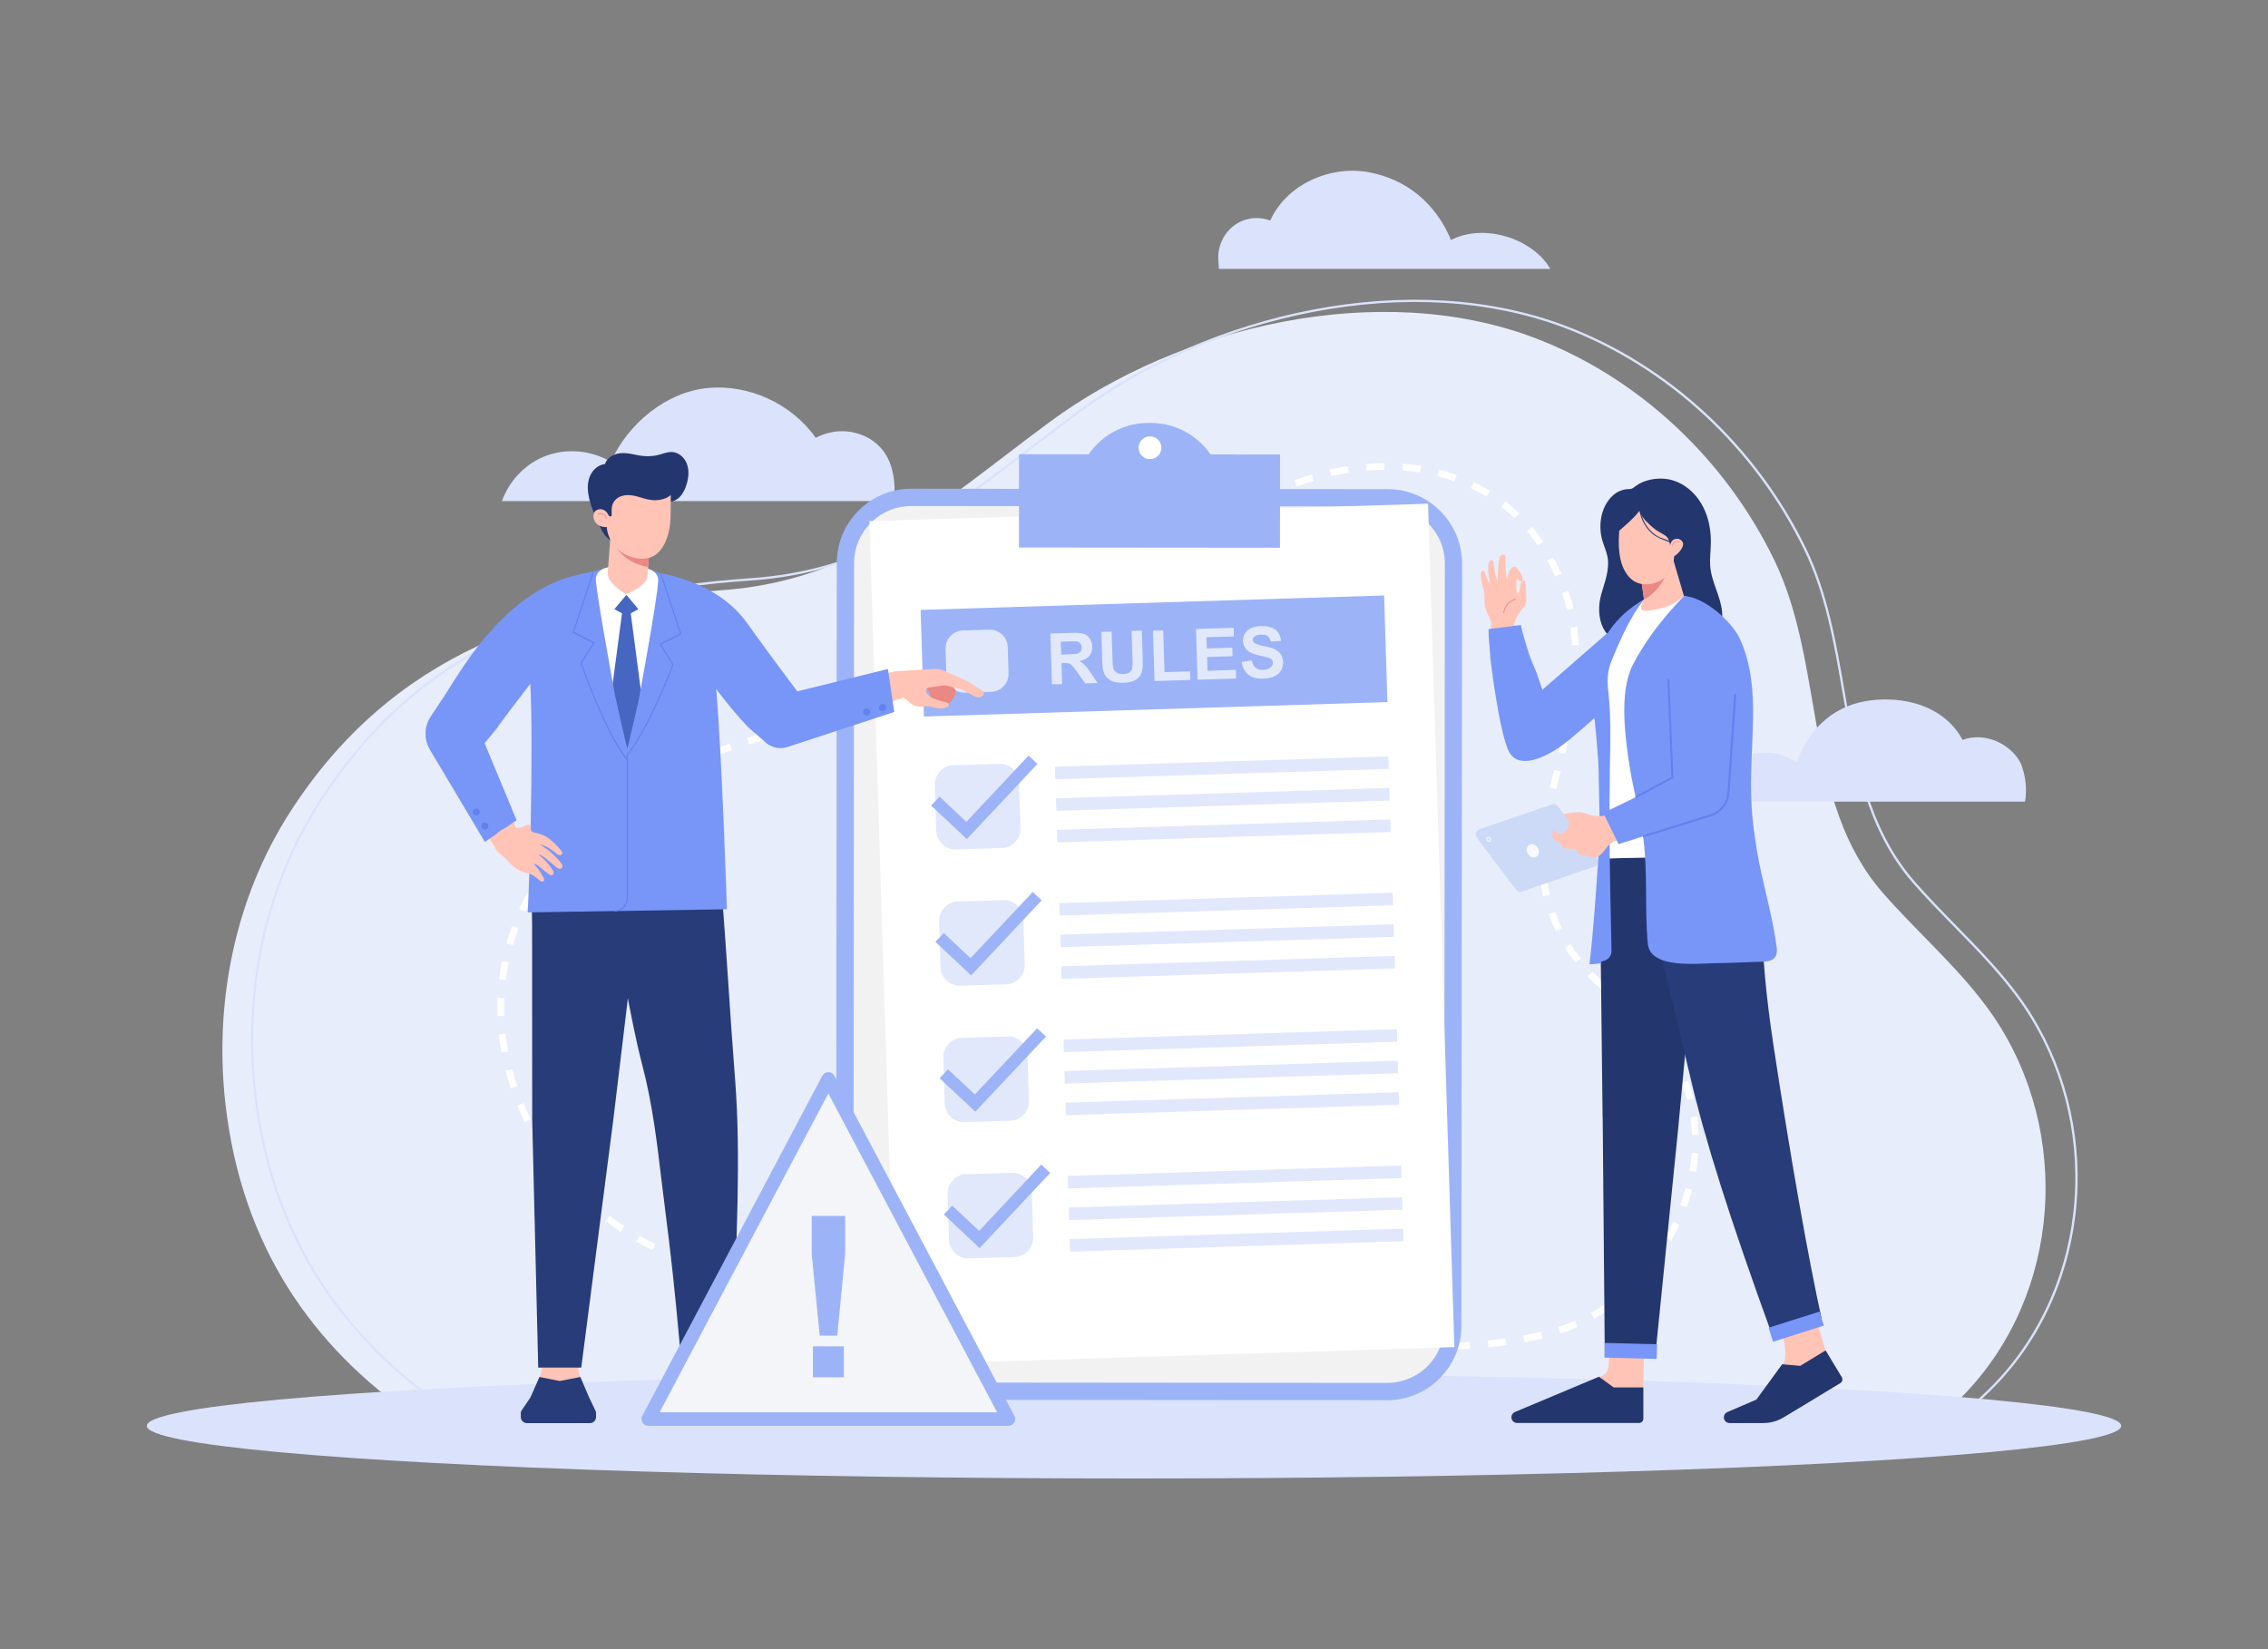 <?xml version="1.0" encoding="utf-8"?>
<!-- Generator: Adobe Illustrator 28.0.0, SVG Export Plug-In . SVG Version: 6.00 Build 0)  -->
<svg version="1.1" xmlns="http://www.w3.org/2000/svg" xmlns:xlink="http://www.w3.org/1999/xlink" x="0px" y="0px" width="2750px"
	 height="2000px" viewBox="0 0 2750 2000" style="enable-background:new 0 0 2750 2000;" xml:space="preserve">
<rect x="0" y="0" width="2750" height="2000" fill="#808080" stroke="none"/>
<style type="text/css">
	.st0{fill:#E8EDFC;}
	.st1{fill:#DAE3FB;}
	.st2{fill:#FFFFFF;}
	.st3{fill:#F2F2F2;}
	.st4{fill:#9CB4F7;}
	.st5{fill:#E1E8FC;}
	.st6{fill:#FFC4B6;}
	.st7{fill:#EA8883;}
	.st8{fill:#273C78;}
	.st9{fill:#7896F8;}
	.st10{fill:#6381EF;}
	.st11{fill:#4666C1;}
	.st12{fill:#23366E;}
	.st13{fill:#CCDAF7;}
	.st14{fill:#F9F9F9;}
	.st15{fill:#F4F5F9;}
</style>
<g id="BG">
</g>
<g id="Vector">
	<g>
		<path class="st0" d="M501.1,1717.6h1852.3c14.1-11.9,27.3-24.7,39.3-38.5c111.5-127.5,116.3-323.1,15.9-458.5
			c-36.7-49.5-83.3-89.6-125.2-137.3c-97.6-111.4-69.9-275.8-132.1-404.2c-58.9-121.7-164.3-221.7-291.3-269.6
			c-188.1-71-429.5-14.2-587.3,102.3c-130.6,96.4-230.4,192.6-399.2,204.1C660.8,730.2,475.9,792,352,984.4
			c-67.4,104.6-92.6,231.9-78.6,354.7C293.2,1512.8,380.6,1634.1,501.1,1717.6z"/>
		<g>
			<path class="st1" d="M2390.5,1707.2H537.2l-0.3-0.2c-133.6-92.5-210.5-220.3-228.7-380c-14.6-128,13.4-254.5,78.9-356.1
				C446,879.4,520.7,813.4,615.4,769c80.3-37.6,176.7-59.7,294.8-67.8c143.8-9.8,236.1-80.3,342.9-162
				c16.9-12.9,36.1-27.6,55.3-41.8c79.6-58.8,180.1-102.1,283.1-121.8c110.6-21.2,216.5-14.5,306.2,19.3
				c125.5,47.3,232,146,292.4,270.6c26,53.8,36.5,114.6,46.6,173.4c14.1,81.6,28.6,165.8,85.1,230.3c15.9,18.1,32.2,34.9,50.3,53.4
				c27,27.6,52.4,53.7,75,84.1c49.1,66.2,74.6,149.2,71.9,233.6c-2.7,85-33.9,165.9-87.9,227.6c-11.9,13.6-25.2,26.6-39.6,38.7
				l-0.4,0.4L2390.5,1707.2z M538,1704.4h1851.9c14.2-12,27.4-24.9,39.1-38.3c53.6-61.3,84.5-141.5,87.2-225.9l0,0
				c2.7-83.8-22.6-166.1-71.3-231.8c-22.5-30.3-47.9-56.3-74.8-83.8c-18.1-18.5-34.5-35.3-50.4-53.5c-57-65.1-71.6-149.8-85.7-231.6
				c-10.1-58.7-20.5-119.3-46.4-172.7c-60.1-124-166.1-222.2-290.9-269.3c-89.2-33.7-194.5-40.3-304.7-19.2
				c-102.6,19.7-202.7,62.8-282,121.4c-19.2,14.1-38.3,28.8-55.3,41.7C1147.6,623.4,1055,694.1,910.4,704
				c-117.7,8-213.8,30.1-293.8,67.5C522.3,815.6,448,881.3,389.3,972.3c-65.2,101.1-93,226.9-78.5,354.3
				C329,1485.4,405.4,1612.5,538,1704.4z"/>
		</g>
		<ellipse class="st1" cx="1375" cy="1729.2" rx="1197" ry="63.8"/>
		<g>
			<path class="st1" d="M1477.3,315.9c-1.4-15.9,5.9-32.4,18.6-42.1c12.7-9.7,29.3-11.9,44.3-6.3c19.4-43.4,71.7-67,118.5-58.8
				s82.6,38.5,100.7,82.4c39.9-20.9,99.1-1.9,120.4,35h-401.8L1477.3,315.9z"/>
			<path class="st1" d="M1083.8,607.7H608.6c9.1-25.3,29.3-46.3,54.5-55.3c25.3-9,54.5-6.1,77.6,7.7c20.5-46.1,66.9-84.6,117.1-89.5
				c50.2-4.9,102.2,19,131.2,60.3c11.7-5.9,24.7-8.9,37.8-7.7c25.1,2.5,45.6,17.3,53.5,41.7C1084.4,577.8,1085.8,592.3,1083.8,607.7
				z"/>
			<path class="st1" d="M2455.4,972.2l-383.9,0c3.1-24.2,22.9-47.1,44.1-54.9c20.9-7.7,44.1-6.1,62.7,7.6
				c16.6-45.8,49.9-70.8,90.5-75.6c39.5-4.7,83.1,6,106.4,40.6c1.6,2.4,3.1,4.9,4.5,7.4c13.8-5.2,29.7-3.9,43,2.5
				c11.3,5.4,22.7,14.9,27.8,26.7C2456.2,940.7,2458,957.2,2455.4,972.2z"/>
		</g>
		<g>
			<path class="st2" d="M1760.3,1636.5l-0.2-8.2c7.3-0.1,14.6-0.4,21.8-0.8l0.5,8.2C1775.2,1636.1,1767.7,1636.4,1760.3,1636.5z
				 M1738.2,1636.5c-7.3-0.1-14.8-0.4-22.2-0.9l0.5-8.2c7.3,0.4,14.6,0.7,21.8,0.9L1738.2,1636.5z M1804.7,1633.9l-0.8-8.2
				c7.3-0.7,14.6-1.6,21.7-2.6l1.2,8.2C1819.5,1632.3,1812.1,1633.2,1804.7,1633.9z M1693.9,1633.9c-7.4-0.7-14.8-1.6-22-2.6
				l1.1-8.2c7.1,1,14.4,1.9,21.7,2.6L1693.9,1633.9z M1649.9,1627.7c-5.4-1-10.7-2.1-16-3.2l-5.7-1.3l1.8-8l5.7,1.3
				c5.2,1.1,10.4,2.2,15.7,3.1L1649.9,1627.7z M1848.6,1627.7l-1.5-8.1c7.2-1.4,14.4-2.9,21.4-4.5l1.9,8
				C1863.3,1624.8,1856,1626.3,1848.6,1627.7z M1606.7,1618c-7.1-1.9-14.2-3.9-21.3-6l2.3-7.9c7,2.1,14,4,21.1,5.9L1606.7,1618z
				 M1891.9,1617.2l-2.5-7.9c6.8-2.2,13.6-4.7,20.2-7.6l3.3,7.6C1906.1,1612.3,1899,1615,1891.9,1617.2z M1564.2,1605.5
				c-7-2.3-14-4.6-21-7l2.7-7.8c6.9,2.4,13.9,4.7,20.8,6.9L1564.2,1605.5z M1933,1599.3l-4.1-7.2c6.2-3.5,12.3-7.4,18.3-11.6
				l4.7,6.8C1945.8,1591.6,1939.4,1595.6,1933,1599.3z M1522.4,1591.2c-6.9-2.5-13.8-5-20.7-7.5l2.8-7.7c6.9,2.5,13.8,5,20.7,7.5
				L1522.4,1591.2z M1481,1576l-20.6-7.7l2.9-7.7l20.7,7.7L1481,1576z M1969.6,1573.6l-5.3-6.3c5.4-4.6,10.8-9.6,15.8-14.8l5.9,5.8
				C1980.8,1563.6,1975.3,1568.8,1969.6,1573.6z M1439.7,1560.8c-6.9-2.5-13.8-5-20.7-7.4l2.7-7.8c6.9,2.4,13.9,4.9,20.8,7.4
				L1439.7,1560.8z M942.4,1548.2l-0.1-8.2c7.1,0,14.4-0.3,21.8-0.7l0.4,8.2C957,1548,949.6,1548.2,942.4,1548.2z M920.1,1547.8
				c-7.5-0.3-15-0.9-22.2-1.7l0.9-8.2c7.1,0.7,14.4,1.3,21.7,1.6L920.1,1547.8z M1398.2,1546.4c-5.8-1.9-11.6-3.8-17.4-5.6l-3.5-1.1
				l2.4-7.9l3.6,1.1c5.9,1.8,11.7,3.7,17.5,5.6L1398.2,1546.4z M986.7,1546l-0.7-8.2c7.3-0.7,14.5-1.4,21.8-2.3l1,8.2
				C1001.4,1544.5,994,1545.3,986.7,1546z M875.8,1543.1c-7.3-1.3-14.7-2.8-21.8-4.5l1.9-8c7,1.7,14.2,3.2,21.3,4.4L875.8,1543.1z
				 M2001,1541.7l-6.4-5.2c4.6-5.6,9-11.4,13-17.3l6.8,4.7C2010.2,1529.9,2005.7,1535.9,2001,1541.7z M1030.6,1540.7l-1.2-8.2
				c7.2-1,14.5-2.2,21.7-3.3l1.3,8.1C1045.2,1538.5,1037.9,1539.6,1030.6,1540.7z M1074.2,1533.8l-1.4-8.1l21.7-3.7l1.4,8.1
				L1074.2,1533.8z M1356.3,1533.8c-7-1.8-14.2-3.6-21.3-5.1l1.8-8.1c7.2,1.6,14.4,3.3,21.6,5.2L1356.3,1533.8z M832.5,1532.6
				c-3.3-1.1-6.7-2.2-10-3.4c-3.7-1.3-7.4-2.7-11-4.1l3-7.7c3.5,1.4,7.1,2.8,10.7,4c3.3,1.1,6.5,2.2,9.8,3.3L832.5,1532.6z
				 M1117.7,1526.5l-1.3-8.1c7.4-1.2,14.7-2.3,21.9-3.2l1.1,8.2C1132.2,1524.3,1125,1525.4,1117.7,1526.5z M1313.6,1524.5
				c-7.1-1.2-14.4-2.3-21.6-3.2l1-8.2c7.3,0.9,14.7,2,22,3.3L1313.6,1524.5z M1161.1,1520.7l-0.9-8.2c7.4-0.8,14.8-1.4,22.1-2
				l0.6,8.2C1175.7,1519.3,1168.4,1520,1161.1,1520.7z M1270.3,1519c-7.2-0.6-14.5-1.1-21.8-1.4l0.3-8.2c7.4,0.3,14.9,0.8,22.2,1.4
				L1270.3,1519z M1204.8,1517.6l-0.3-8.2c7.3-0.3,14.7-0.4,21.9-0.4l0.3,8.2C1219.2,1517.1,1212,1517.3,1204.8,1517.6z
				 M791.1,1516.1c-6.6-3.2-13.3-6.7-19.7-10.4l4.1-7.2c6.3,3.6,12.7,7,19.2,10.2L791.1,1516.1z M2026.3,1504.9l-7.2-4.1
				c3.6-6.3,6.9-12.7,9.9-19.3l7.5,3.5C2033.5,1491.7,2030,1498.4,2026.3,1504.9z M752.4,1493.9c-6.1-4.1-12.2-8.5-18.1-13l5-6.5
				c5.7,4.4,11.7,8.7,17.6,12.7L752.4,1493.9z M717.1,1466.7c-5.5-4.9-11-10-16.2-15.3l5.9-5.8c5.1,5.1,10.4,10.2,15.8,14.9
				L717.1,1466.7z M2045.1,1464.3l-7.8-2.8c2.5-6.8,4.6-13.8,6.5-20.7l8,2.1C2049.9,1450.1,2047.7,1457.3,2045.1,1464.3z
				 M685.7,1435c-4.9-5.6-9.6-11.4-14.1-17.3l6.6-5c4.4,5.7,9,11.4,13.8,16.9L685.7,1435z M2056.6,1421l-8.1-1.4
				c1.2-7.1,2.1-14.4,2.6-21.5l8.2,0.6C2058.7,1406.1,2057.8,1413.6,2056.6,1421z M658.7,1399.7c-4.1-6.2-8.1-12.5-11.8-18.9
				l7.1-4.1c3.6,6.3,7.5,12.5,11.5,18.5L658.7,1399.7z M2051.5,1376.6c-0.2-7.2-0.8-14.5-1.8-21.5l8.2-1.1c1,7.3,1.6,14.9,1.9,22.4
				L2051.5,1376.6z M636.4,1361.1c-3.3-6.7-6.4-13.5-9.2-20.3l7.6-3.1c2.7,6.6,5.8,13.3,9,19.8L636.4,1361.1z M2045.6,1333.9
				c-1.8-7-3.9-13.9-6.5-20.5l7.7-2.9c2.6,6.9,4.9,14.2,6.8,21.4L2045.6,1333.9z M619.4,1319.9c-2.4-7.1-4.5-14.2-6.4-21.4l8-2.1
				c1.8,7,3.9,14,6.2,20.8L619.4,1319.9z M2030.3,1293.8c-3.3-6.3-7-12.6-11-18.5l6.8-4.6c4.2,6.2,8.1,12.7,11.5,19.3L2030.3,1293.8
				z M608.2,1276.7c-1.4-7.3-2.5-14.7-3.3-22.1l8.2-0.9c0.8,7.2,1.9,14.4,3.2,21.5L608.2,1276.7z M2006.2,1258.1
				c-1.6-1.9-3.3-3.8-5.1-5.7c-3-3.3-6.2-6.5-9.8-9.9l5.7-6c3.7,3.5,7,6.9,10.1,10.3c1.8,2,3.6,4,5.3,6L2006.2,1258.1z
				 M603.3,1232.3c-0.1-3.5-0.2-6.9-0.2-10.4c0-4,0.1-8,0.2-11.9l8.2,0.3c-0.2,3.9-0.2,7.7-0.2,11.6c0,3.4,0.1,6.7,0.2,10.1
				L603.3,1232.3z M1975.1,1227.9c-4.6-3.9-9.3-7.8-14-11.7l-2.9-2.4l5.3-6.4l2.9,2.4c4.7,3.9,9.5,7.8,14.1,11.8L1975.1,1227.9z
				 M1941.3,1199.6c-6.2-5.4-11.5-10.4-16.3-15.3l5.9-5.8c4.6,4.7,9.8,9.5,15.8,14.8L1941.3,1199.6z M613.4,1188.7l-8.2-1
				c0.9-7.4,2.1-14.8,3.5-22l8.1,1.6C615.4,1174.4,614.2,1181.6,613.4,1188.7z M1910.2,1167.5c-4.6-5.8-8.9-12-12.9-18.4l7-4.4
				c3.8,6.1,8,12.1,12.4,17.7L1910.2,1167.5z M621.9,1146.3l-7.9-2.3c2-7.1,4.4-14.2,7-21.2l7.7,2.9
				C626.2,1132.4,623.9,1139.4,621.9,1146.3z M1886.5,1129.4c-3.2-6.7-6.1-13.7-8.7-20.7l7.8-2.8c2.4,6.8,5.2,13.5,8.3,19.9
				L1886.5,1129.4z M637,1105.6l-7.5-3.5c3.1-6.7,6.5-13.4,10.1-19.9l7.2,4C643.4,1092.6,640.1,1099.1,637,1105.6z M1871.3,1087.2
				c-1.8-7.3-3.2-14.7-4.2-22l8.2-1.1c1,7.1,2.3,14.2,4,21.2L1871.3,1087.2z M658.2,1067.7l-6.9-4.5c4.1-6.2,8.4-12.3,12.9-18.2
				l6.5,5C666.4,1055.8,662.1,1061.7,658.2,1067.7z M1865.3,1042.8c-0.1-2.1-0.1-4.3-0.1-6.4c0-5.4,0.2-10.8,0.6-16.1l8.2,0.6
				c-0.4,5.1-0.6,10.3-0.6,15.4c0,2,0,4.1,0.1,6.1L1865.3,1042.8z M684.6,1033.2l-6.2-5.5c4.9-5.5,10-11,15.3-16.2l5.8,5.9
				C694.4,1022.5,689.4,1027.8,684.6,1033.2z M715.5,1002.6l-5.4-6.2c4.1-3.5,8.3-7,12.5-10.4c1.6-1.2,3.1-2.5,4.7-3.7l5,6.5
				c-1.6,1.2-3.1,2.4-4.6,3.6C723.6,995.7,719.4,999.1,715.5,1002.6z M1876.9,999.6l-8.1-1.6c0.5-2.4,1-4.8,1.5-7.3
				c1.1-4.8,2.3-9.6,3.4-14.4l8,1.9c-1.2,4.8-2.3,9.5-3.4,14.3C1877.8,994.9,1877.3,997.3,1876.9,999.6z M750,976l-4.7-6.8
				c6-4.1,12.3-8.2,18.6-12.1l4.3,7C762,967.9,755.9,971.9,750,976z M1887.1,957l-8-2l5.4-21.4l8,2L1887.1,957z M787.1,953.1l-4-7.2
				c6.4-3.5,13-7,19.7-10.3l3.7,7.4C799.9,946.2,793.4,949.6,787.1,953.1z M826.2,933.5l-3.4-7.5c6.6-3,13.5-5.9,20.4-8.8l3.1,7.6
				C839.5,927.7,832.7,930.6,826.2,933.5z M866.7,916.9l-2.9-7.7c6.9-2.6,13.9-5,20.9-7.4l2.7,7.8
				C880.4,912,873.5,914.4,866.7,916.9z M1897.7,914.2l-8-1.9c1.7-7.2,3.4-14.3,4.9-21.4l8.1,1.8
				C1901.1,899.8,1899.5,907,1897.7,914.2z M908.2,902.8l-2.5-7.9c7-2.2,14.1-4.3,21.2-6.4l2.3,7.9
				C922.2,898.5,915.2,900.6,908.2,902.8z M950.3,890.6l-2.1-8c5.3-1.4,10.5-2.8,15.8-4.1l5.6-1.4l2,8l-5.6,1.4
				C960.8,887.9,955.6,889.2,950.3,890.6z M992.9,880.1l-1.8-8.1c7.2-1.6,14.4-3.1,21.6-4.6l1.6,8.1
				C1007.2,877.1,1000.1,878.6,992.9,880.1z M1036,871.3l-1.6-8.1c7.2-1.4,14.4-2.8,21.7-4.1l1.5,8.1
				C1050.4,868.6,1043.2,869.9,1036,871.3z M1907.2,870.9l-8.1-1.5c1.4-7.4,2.6-14.7,3.6-21.6l8.2,1.2
				C1909.8,856,1908.6,863.3,1907.2,870.9z M1079.3,863.1l-1.5-8.1c7.2-1.4,14.4-2.8,21.6-4.2l1.6,8.1
				C1093.7,860.3,1086.5,861.7,1079.3,863.1z M1122.6,854.5l-1.7-8.1c7.2-1.5,14.3-3.1,21.4-4.7l1.9,8
				C1137,851.4,1129.8,853,1122.6,854.5z M1165.7,844.5l-2.1-8c7.1-1.8,14.1-3.7,21.1-5.8l2.3,7.9
				C1180,840.7,1172.8,842.7,1165.7,844.5z M1208.2,832l-2.6-7.8c7.1-2.4,14-4.8,20.5-7.4l3,7.7
				C1222.4,827.1,1215.4,829.6,1208.2,832z M1913.4,826.9l-8.2-0.7c0.7-7.4,1.1-14.7,1.2-21.7l8.2,0.2
				C1914.6,811.8,1914.1,819.3,1913.4,826.9z M1249.6,816l-3.4-7.5c5.9-2.6,11.7-5.4,17.3-8.3l2.3-1.2l3.8,7.3l-2.3,1.2
				C1261.7,810.5,1255.7,813.3,1249.6,816z M1289.3,796.1l-3.9-7.3c6.5-3.5,12.9-7,19.2-10.5l4,7.2
				C1302.2,789.1,1295.8,792.7,1289.3,796.1z M1906.2,782.8c-0.4-7.3-1.1-14.5-2.1-21.5l8.2-1.2c1,7.2,1.8,14.7,2.2,22.3
				L1906.2,782.8z M1327.8,774.4l-4.3-7.1c6.4-3.9,12.6-7.8,18.5-11.6l4.5,6.9C1340.6,766.5,1334.3,770.4,1327.8,774.4z
				 M1364.9,750.1l-4.8-6.7c6-4.3,11.9-8.7,17.5-13.1l5.1,6.5C1377,741.2,1371,745.7,1364.9,750.1z M1900,740
				c-1.7-7-3.7-14-6.1-20.7l7.8-2.7c2.4,7,4.6,14.3,6.3,21.5L1900,740z M1399.8,722.5l-5.4-6.2c5.5-4.8,10.9-9.8,16-14.8l0.5-0.5
				l5.8,5.9l-0.5,0.5C1410.9,712.5,1405.4,717.6,1399.8,722.5z M1885.8,699.2c-2.9-6.5-6.3-12.9-9.8-19.3l7.2-4.1
				c3.7,6.5,7.1,13.2,10.2,19.9L1885.8,699.2z M1432.3,691.3l-5.8-5.8l1-1c4.9-4.9,9.7-9.8,14.6-14.6l5.8,5.9
				c-4.8,4.8-9.7,9.6-14.5,14.5L1432.3,691.3z M1864.5,661.5c-4.1-6-8.5-11.7-13.1-17.2l6.3-5.3c4.8,5.6,9.3,11.6,13.6,17.8
				L1864.5,661.5z M1463.5,660.5l-5.7-6c5.8-5.5,11.2-10.3,16.5-14.9l5.4,6.3C1474.6,650.3,1469.3,655.1,1463.5,660.5z
				 M1496.7,632.2l-5-6.6c6-4.5,12.1-8.9,18.2-12.9l4.5,6.9C1508.5,623.5,1502.5,627.7,1496.7,632.2z M1836.7,628.6
				c-5.2-5-10.7-9.7-16.4-14.1l5-6.5c5.9,4.5,11.6,9.5,17,14.6L1836.7,628.6z M1533.1,608.5l-4-7.2c6.5-3.6,13.2-7,19.9-10.1
				l3.5,7.5C1545.9,601.7,1539.4,605,1533.1,608.5z M1802.6,602.3c-6.1-3.7-12.5-7.2-19-10.3l3.6-7.4c6.8,3.2,13.4,6.8,19.7,10.7
				L1802.6,602.3z M1572.5,590.2l-2.9-7.7c6.9-2.7,14-5.1,21.1-7.3l2.4,7.9C1586.1,585.2,1579.2,587.6,1572.5,590.2z M1763.6,583.7
				c-6.7-2.4-13.6-4.5-20.7-6.3l2-8c7.3,1.9,14.5,4.1,21.4,6.5L1763.6,583.7z M1614,577.5l-1.9-8c7.2-1.7,14.6-3.1,21.9-4.3l1.3,8.1
				C1628.2,574.5,1621.1,575.9,1614,577.5z M1721.8,573c-7-1.1-14.3-2-21.5-2.5l0.6-8.2c7.5,0.6,15,1.4,22.2,2.6L1721.8,573z
				 M1656.9,570.8l-0.7-8.2c7.4-0.6,14.9-1,22.3-1l0.1,8.2C1671.4,569.8,1664.1,570.2,1656.9,570.8z"/>
		</g>
		<g>
			<g>
				<path class="st3" d="M1681.8,1687.6l-577.7-0.5c-44,0-79.7-35.8-79.7-79.8l0.8-924.4c0-44,35.8-79.7,79.8-79.7l577.7,0.5
					c44,0,79.7,35.8,79.7,79.8l-0.8,924.4C1761.5,1651.9,1725.8,1687.6,1681.8,1687.6z"/>
				<path class="st4" d="M1681.8,1698.1C1681.8,1698.1,1681.8,1698.1,1681.8,1698.1l-577.8-0.5c-49.8,0-90.2-40.6-90.2-90.3
					l0.8-924.4c0-49.7,40.5-90.2,90.2-90.2c0,0,0.1,0,0.1,0l577.7,0.5c49.8,0,90.2,40.6,90.2,90.3l-0.8,924.4
					c0,24.1-9.4,46.8-26.5,63.8C1728.5,1688.7,1705.9,1698.1,1681.8,1698.1z M1681.8,1677.1
					C1681.8,1677.1,1681.8,1677.1,1681.8,1677.1c18.5,0,35.9-7.2,49-20.2c13.1-13.1,20.3-30.5,20.3-49l0.8-924.4
					c0-38.2-31-69.3-69.2-69.3l-577.7-0.5c0,0,0,0-0.1,0c-38.2,0-69.2,31-69.3,69.2l-0.8,924.4c0,18.5,7.2,35.9,20.2,49
					c13.1,13.1,30.5,20.3,49,20.3L1681.8,1677.1z"/>
				<g>
					
						<rect x="1069.5" y="620.9" transform="matrix(1 -3.118295e-02 3.118295e-02 1 -34.625 44.461)" class="st2" width="677.3" height="1022.8"/>
					<g>
						<g>
							<g>
								
									<rect x="1278.7" y="923.1" transform="matrix(1 -3.118295e-02 3.118295e-02 1 -28.302 46.629)" class="st5" width="404.2" height="15.2"/>
							</g>
							<g>
								
									<rect x="1279.9" y="961.4" transform="matrix(1 -3.118295e-02 3.118295e-02 1 -29.494 46.685)" class="st5" width="404.2" height="15.2"/>
							</g>
							<g>
								
									<rect x="1281.1" y="999.6" transform="matrix(1 -3.118295e-02 3.118295e-02 1 -30.687 46.741)" class="st5" width="404.2" height="15.2"/>
							</g>
						</g>
						<g>
							<path class="st5" d="M1214.7,1028.4l-55.4,1.7c-12.9,0.4-23.7-9.7-24.1-22.6l-1.7-55.4c-0.4-12.9,9.7-23.7,22.6-24.1
								l55.4-1.7c12.9-0.4,23.7,9.7,24.1,22.6l1.7,55.4C1237.8,1017.2,1227.6,1028,1214.7,1028.4z"/>
						</g>
						<g>
							<g>
								<polygon class="st4" points="1172.3,1017.6 1129,976.9 1139.2,966.1 1171.7,996.7 1247.2,916.3 1257.9,926.5 								"/>
							</g>
						</g>
					</g>
					<g>
						<g>
							<g>
								
									<rect x="1283.9" y="1088.4" transform="matrix(1 -3.118295e-02 3.118295e-02 1 -33.455 46.87)" class="st5" width="404.2" height="15.2"/>
							</g>
							<g>
								
									<rect x="1285.1" y="1126.7" transform="matrix(1 -3.118295e-02 3.118295e-02 1 -34.647 46.926)" class="st5" width="404.2" height="15.2"/>
							</g>
							<g>
								
									<rect x="1286.3" y="1165" transform="matrix(1 -3.118295e-02 3.118295e-02 1 -35.84 46.982)" class="st5" width="404.2" height="15.2"/>
							</g>
						</g>
						<g>
							<path class="st5" d="M1219.9,1193.7l-55.4,1.7c-12.9,0.4-23.7-9.7-24.1-22.6l-1.7-55.4c-0.4-12.9,9.7-23.7,22.6-24.1
								l55.4-1.7c12.9-0.4,23.7,9.7,24.1,22.6l1.7,55.4C1242.9,1182.6,1232.8,1193.3,1219.9,1193.7z"/>
						</g>
						<g>
							<g>
								<polygon class="st4" points="1177.5,1182.9 1134.2,1142.2 1144.3,1131.5 1176.8,1162 1252.3,1081.7 1263.1,1091.8 								
									"/>
							</g>
						</g>
					</g>
					<g>
						<g>
							<g>
								
									<rect x="1289" y="1253.8" transform="matrix(1 -3.118295e-02 3.118295e-02 1 -38.607 47.112)" class="st5" width="404.2" height="15.2"/>
							</g>
							<g>
								
									<rect x="1290.2" y="1292" transform="matrix(1 -3.118295e-02 3.118295e-02 1 -39.8 47.167)" class="st5" width="404.2" height="15.2"/>
							</g>
							<g>
								
									<rect x="1291.4" y="1330.3" transform="matrix(1 -3.118295e-02 3.118295e-02 1 -40.993 47.223)" class="st5" width="404.2" height="15.2"/>
							</g>
						</g>
						<g>
							<path class="st5" d="M1225,1359.1l-55.4,1.7c-12.9,0.4-23.7-9.7-24.1-22.6l-1.7-55.4c-0.4-12.9,9.7-23.7,22.6-24.1l55.4-1.7
								c12.9-0.4,23.7,9.7,24.1,22.6l1.7,55.4C1248.1,1347.9,1237.9,1358.7,1225,1359.1z"/>
						</g>
						<g>
							<g>
								<polygon class="st4" points="1182.6,1348.2 1139.3,1307.6 1149.5,1296.8 1182,1327.3 1257.5,1247 1268.3,1257.1 								"/>
							</g>
						</g>
					</g>
					<g>
						<g>
							<g>
								
									<rect x="1294.2" y="1419.1" transform="matrix(1 -3.118295e-02 3.118295e-02 1 -43.76 47.353)" class="st5" width="404.2" height="15.2"/>
							</g>
							<g>
								
									<rect x="1295.4" y="1457.4" transform="matrix(1 -3.118295e-02 3.118295e-02 1 -44.953 47.409)" class="st5" width="404.2" height="15.2"/>
							</g>
							<g>
								
									<rect x="1296.6" y="1495.6" transform="matrix(1 -3.118295e-02 3.118295e-02 1 -46.146 47.465)" class="st5" width="404.2" height="15.2"/>
							</g>
						</g>
						<g>
							<path class="st5" d="M1230.2,1524.4l-55.4,1.7c-12.9,0.4-23.7-9.7-24.1-22.6l-1.7-55.4c-0.4-12.9,9.7-23.7,22.6-24.1
								l55.4-1.7c12.9-0.4,23.7,9.7,24.1,22.6l1.7,55.4C1253.2,1513.2,1243.1,1524,1230.2,1524.4z"/>
						</g>
						<g>
							<g>
								<polygon class="st4" points="1187.8,1513.6 1144.5,1472.9 1154.6,1462.1 1187.2,1492.7 1262.6,1412.3 1273.4,1422.5 
																	"/>
							</g>
						</g>
					</g>
					<g>
						
							<rect x="1117.6" y="730.5" transform="matrix(1 -3.118295e-02 3.118295e-02 1 -24.117 44.001)" class="st4" width="562" height="129.3"/>
					</g>
					<g>
						<g>
							<path class="st5" d="M1275.5,829.8l-1.9-61.5l26.1-0.8c6.6-0.2,11.4,0.2,14.4,1.2c3,1,5.5,2.9,7.3,5.7c1.9,2.8,2.9,6,3,9.6
								c0.1,4.6-1.1,8.5-3.7,11.6c-2.6,3.1-6.6,5.1-12,6.1c2.7,1.5,5,3.1,6.8,5c1.8,1.8,4.3,5.1,7.4,9.8l7.9,11.8l-14.9,0.5
								l-9.4-13.1c-3.3-4.7-5.6-7.6-6.8-8.8c-1.2-1.2-2.5-2-3.8-2.4s-3.4-0.6-6.3-0.5l-2.5,0.1l0.8,25.7L1275.5,829.8z
								 M1286.8,793.9l9.2-0.3c6-0.2,9.7-0.6,11.1-1.1c1.5-0.6,2.6-1.5,3.4-2.7c0.8-1.3,1.2-2.8,1.1-4.7c-0.1-2.1-0.7-3.7-1.8-5
								c-1.1-1.2-2.7-2-4.8-2.3c-1-0.1-4-0.1-9.1,0.1l-9.7,0.3L1286.8,793.9z"/>
						</g>
						<g>
							<path class="st5" d="M1335.5,766.4l12.4-0.4l1,33.3c0.2,5.3,0.4,8.7,0.8,10.3c0.6,2.5,1.9,4.5,4,5.9c2,1.5,4.8,2.1,8.3,2
								c3.5-0.1,6.2-0.9,7.9-2.4c1.7-1.5,2.8-3.3,3.1-5.4c0.3-2.1,0.4-5.6,0.2-10.5l-1.1-34l12.4-0.4l1,32.3
								c0.2,7.4,0.1,12.6-0.5,15.7c-0.6,3.1-1.7,5.7-3.5,7.8c-1.7,2.2-4.1,3.9-7.1,5.2c-3,1.3-6.9,2.1-11.8,2.2
								c-5.9,0.2-10.4-0.4-13.4-1.6c-3.1-1.3-5.5-2.9-7.4-5.1c-1.8-2.1-3.1-4.3-3.7-6.7c-0.9-3.5-1.5-8.7-1.7-15.6L1335.5,766.4z"/>
						</g>
						<g>
							<path class="st5" d="M1399.9,825.9l-1.9-61l12.4-0.4l1.6,50.7l30.9-1l0.3,10.4L1399.9,825.9z"/>
						</g>
						<g>
							<path class="st5" d="M1452.1,824.3l-1.9-61.5l45.6-1.4l0.3,10.4l-33.2,1l0.4,13.6l30.9-1l0.3,10.4l-30.9,1l0.5,16.7l34.4-1.1
								l0.3,10.4L1452.1,824.3z"/>
						</g>
						<g>
							<path class="st5" d="M1505.6,802.6l12.1-1.6c0.9,4,2.4,7,4.7,8.8c2.3,1.8,5.3,2.7,9.1,2.6c4-0.1,7-1.1,9-2.8
								c2-1.8,2.9-3.8,2.9-6c0-1.5-0.5-2.7-1.4-3.7c-0.9-1-2.4-1.8-4.6-2.5c-1.5-0.5-4.8-1.2-10-2.4c-6.7-1.4-11.4-3.3-14.2-5.6
								c-3.9-3.3-5.9-7.3-6.1-12.2c-0.1-3.1,0.7-6.1,2.4-8.9s4.2-4.9,7.5-6.5c3.3-1.5,7.3-2.4,12-2.5c7.7-0.2,13.6,1.3,17.6,4.5
								c4,3.3,6.2,7.7,6.6,13.4l-12.4,0.9c-0.6-3.1-1.8-5.4-3.6-6.7c-1.8-1.3-4.4-1.9-7.9-1.8c-3.6,0.1-6.4,0.9-8.4,2.5
								c-1.3,1-1.9,2.3-1.9,3.9c0,1.5,0.7,2.7,2,3.7c1.6,1.3,5.5,2.5,11.5,3.8c6.1,1.2,10.6,2.6,13.5,4c2.9,1.4,5.3,3.4,7,6
								c1.7,2.6,2.6,5.8,2.8,9.7c0.1,3.5-0.8,6.9-2.6,10c-1.9,3.1-4.6,5.5-8.1,7.1c-3.5,1.6-8,2.5-13.3,2.7
								c-7.8,0.2-13.8-1.4-18.1-4.8C1509.3,814.6,1506.6,809.5,1505.6,802.6z"/>
						</g>
					</g>
					<g>
						<path class="st5" d="M1199.4,763.6l-31.8,1c-12.1,0.4-21.5,10.5-21.1,22.5l1,31.8c0.4,12.1,10.5,21.5,22.5,21.1l31.8-1
							c12.1-0.4,21.5-10.5,21.1-22.5l-1-31.8C1221.6,772.7,1211.5,763.3,1199.4,763.6z"/>
					</g>
				</g>
				<g>
					<path class="st4" d="M1467.8,551.1c-15.8-23-42.3-38.2-72.4-38.2l-3,0c-30.1,0-56.6,15.1-72.5,38.1l-84.3-0.1l-0.1,113.1
						l316.5,0.3l0.1-113.1L1467.8,551.1z"/>
				</g>
				<g>
					<circle class="st2" cx="1394.4" cy="543" r="13.8"/>
				</g>
			</g>
			<g>
				<g>
					<g>
						<g>
							<path class="st6" d="M1090.8,847l-10.3-31.9c-19.3,6.2-56.8,15.3-85.8,21.6c-24.6,5.3-46.1,10.9-57.8,14.7l16.1,50.1h0
								c46.4-16.7,92.2-34.8,137.5-54.3L1090.8,847z"/>
						</g>
					</g>
					<g>
						<g>
							
								<ellipse transform="matrix(0.991 -0.137 0.137 0.991 -111.319 138.084)" class="st6" cx="945.5" cy="876.2" rx="26.3" ry="26.3"/>
						</g>
					</g>
					<g>
						<g>
							
								<ellipse transform="matrix(0.991 -0.137 0.137 0.991 -103.766 156.966)" class="st6" cx="1086.2" cy="830.9" rx="16.8" ry="16.8"/>
						</g>
					</g>
				</g>
				<g>
					<path class="st7" d="M1157.9,835.7c3,4.2-1.8,10.6-4.1,14.2c-0.6,1-1.3,2-2.3,2.6c-3.3,2-7.7-0.5-11.2-0.5
						c-2.2,0-4.3,0.7-6.5,1.2c-4,0.9-8.2-0.1-11.7-2.3c-0.5-0.3-1-0.6-1.3-1.1c-0.3-0.5-0.4-1.1-0.6-1.6c-0.2-0.8-0.2-1.8,0.5-2.3
						c0.4-0.2,0.9-0.2,1.4-0.2c2.1,0.1,5.9-0.8,5.8-3.5c0-1.1-0.7-2.1-1.3-3c-1-1.5-2-3-3.4-4.1c-1.3-1-2.8-1.7-4.1-2.7
						c-2.1-1.6-2.5-3.9-0.9-6c2.9-3.8,8.3-2.2,12.2-1.6c5.1,0.8,10.1,2.4,15.1,3.8c2.6,0.7,5.1,1.5,7.5,2.7
						C1154.9,832.5,1156.7,833.9,1157.9,835.7z"/>
					<circle class="st6" cx="1087.4" cy="828.6" r="14.6"/>
					<path class="st6" d="M1144,813.2l27.9,12.4l18.8,11.5c2.2,1,3,3.8,1.6,5.8c-2.5,3.4-6.4,3.4-10.5,1.6l-15.2-8.3l-21.1-5.2
						l-18.9,2.7c-3.9,0.5-5.3,5.4-2.4,7.9c0,0,3.7,3.3,3.7,3.3c2.1,1.8,5.8,2.9,8.4,3.8c3.2,1.1,6.5,2,9.9,2.8
						c1.6,0.4,4.1,1.2,4.2,3.2c0.1,1.7-1.6,2.9-3.2,3.5c-4.5,1.6-9.4,1-14-0.1c-2.2-0.6-4.5-1.3-6.7-1.6c-3.8-0.5-7.3,0.9-11.1,0.6
						c-3.8-0.3-7.9-1.6-11-4l-6.2-4.9c-2.8-2.3-6.7-4.7-10.9-5l0.8-29.3l46.2-2.7C1137.7,811.2,1141,811.9,1144,813.2z"/>
				</g>
				<g>
					<g>
						<path class="st6" d="M874.8,1612.7l1.3,38.2c0.2,5.7,3.7,10.7,8.9,13l28,13.6c14.8,6.2,10.7,26.5-5.3,26.5h-72.5l-1.3-26.3
							l-1.8-64.9H874.8z"/>
					</g>
				</g>
				<g>
					<path class="st8" d="M991.3,1711.2L888,1664.5l-18,14.2h-36.5v41.4c0,3.2,2.4,5.8,5.4,5.8h149.6c3.9,0,7.1-3.4,7.1-7.6
						C995.6,1715.2,993.9,1712.4,991.3,1711.2z"/>
				</g>
				<path class="st8" d="M886.3,1658.9c0.7-15.3,1.4-31.4,2.2-48c4.6-99.3,9.9-211.9,2.9-300.8c-3.3-41.8-5.6-77.2-7.9-111.4
					c-2.7-40.4-5.2-78.6-9.2-126.6c-2.9-35.6-10.8-60.7-24.8-79.1c-13.2-17.4-35.3-28.2-57.8-28.2c-4.3,0-8.6,0.4-12.7,1.2
					c-7.4,1.4-13.8,3.9-18.9,7.4c-17.8,12.1-22.6,36.9-24.9,57.2c-4,36.1,3.2,68.9,10.8,103.6c1.6,7.2,3.2,14.5,4.7,21.9
					c2.9,14.1,5.6,28.3,8.3,42.5c5.9,30.9,11.9,62.8,19.9,93.4c12.1,46.1,17.7,93.1,23.1,138.5c1.5,12.9,3.1,25.8,4.8,38.8
					c6.3,48.6,11.9,99.7,16.9,156.2c1.1,12.5,2.2,25,3.3,37.6L886.3,1658.9z"/>
				<g>
					<g>
						<polygon class="st6" points="642.8,1709.5 714.3,1709.5 701.3,1662 701.3,1614.6 656.8,1614.6 656.8,1662 						"/>
					</g>
				</g>
				<g>
					<g>
						<path class="st8" d="M643.1,1694.8l11-24.9l24.6,4.9l25-4.9l10.7,25l7.9,16.5c0.2,0.5,0.4,1,0.4,1.6v5.6c0,4-3.3,7.3-7.5,7.3
							h-36.5h-39.7c-4.1,0-7.5-3.3-7.5-7.3v-5.4c0-0.7,0.2-1.5,0.6-2.1L643.1,1694.8z"/>
					</g>
				</g>
				<path class="st8" d="M704.8,1658.5l38.8-300.2c0.3-1.8,32.5-270.8,32.5-270.8c0.9-13.6-4-27.3-13.7-38.3
					c-11.6-13.1-29.1-21.2-48-22.2c-1.3-0.1-2.6-0.1-4-0.1c-20.9,0-40.7,8.8-52.9,23.5c-13.5,16.3-13,38.2-12.5,59.3
					c0.1,4.1,0.2,8.1,0.2,12.1l0.1,230.9l-0.1,1.1l7.4,304.7H704.8z"/>
				<g>
					<g>
						<g>
							<path class="st6" d="M600.9,1028.8l29.5-15.9c-9.6-17.8-25.3-53.1-36.7-80.5c-9.7-23.3-19.1-43.4-24.9-54.2l-46.3,24.9l0,0
								c24.8,42.6,50.9,84.4,78.3,125.4L600.9,1028.8z"/>
						</g>
					</g>
					<g>
						<g>
							<circle class="st6" cx="545.9" cy="891.2" r="26.3"/>
						</g>
					</g>
					<g>
						<g>
							<circle class="st6" cx="615.9" cy="1021.3" r="16.8"/>
						</g>
					</g>
				</g>
				<g>
					<g>
						<g>
							<path class="st6" d="M672.4,794c-12.6,15.1-34.7,17.5-50.2,5.9c-0.6-0.4-1.1-0.8-1.6-1.3c-15.6-13.1-17.7-36.3-4.6-51.9
								c13.1-15.6,36.3-17.7,51.9-4.6S685.5,778.4,672.4,794z"/>
						</g>
					</g>
					<g>
						<g>
							<circle class="st6" cx="545.9" cy="891.2" r="26.3"/>
						</g>
					</g>
					<g>
						<g>
							<path class="st6" d="M616,746.7L616,746.7c-35.6,42-60.5,80.5-89.8,127l-0.4,0.6l40.3,33.7l0,0
								c35-42.4,65.3-76.5,105.9-113.6l0.5-0.5L616,746.7z"/>
						</g>
					</g>
				</g>
				<g>
					<g>
						<g>
							<path class="st6" d="M894.7,743.6c11.5,15.9,8.4,37.9-6.7,50.2c-0.5,0.4-1.1,0.9-1.7,1.3c-16.5,11.9-39.5,8.2-51.4-8.3
								c-11.9-16.5-8.2-39.5,8.3-51.4C859.7,723.4,882.8,727.1,894.7,743.6z"/>
						</g>
					</g>
					<g>
						<g>
							<circle class="st6" cx="945.5" cy="876.1" r="26.3"/>
						</g>
					</g>
					<g>
						<g>
							<path class="st6" d="M834.9,786.7L834.9,786.7c31.9,44.8,59.7,78.1,88.8,104.3l0.5,0.5l42.7-30.8l0,0
								c-32.5-44.4-45.9-68.1-71.8-116.5l-0.3-0.6L834.9,786.7z"/>
						</g>
					</g>
				</g>
				<g>
					<g>
						<path class="st9" d="M643,829.3c2,33.5,1.8,107.7,0.5,170.9c-1.2,57.7-3.6,106.3-3.6,106.3l241.5-3.8c0,0-6-186.9-13-267
							c12.3,16.1,25,31.9,39,46.5l59.4-43.7c-20.4-27.1-40.7-54.5-60.3-82.1c-22.2-31.2-54.8-48.1-91.1-58.1
							c-5.4-1.5-16.5-3.5-16.5-3.5l-37.3-14.3l-0.5,0.1l-1.8,0.6l-37.8,11.5c0,0-25.2,4.6-38.3,9.3c-40.8,14.7-72.2,43.1-99.3,76.3
							c-14.2,17.2-31.4,43.4-44,64.1l60.3,43.8C614.1,866.9,628.5,848,643,829.3z"/>
					</g>
					<path class="st9" d="M1076.6,811.3l-109.7,27.1l-58.3-3.1l-1.2,46.8l21.2,18.5c7.2,6.3,17.2,8.3,26.3,5.3l129.4-42.5
						L1076.6,811.3z"/>
					<path class="st9" d="M585,844.9l15.1,41.4l-12.5,15l38.8,93.4l-38.5,26.3l-66.2-111.1c-7.9-12.6-7.6-28.5,0.5-40.9l17.6-26.5
						L585,844.9z"/>
				</g>
				<g>
					<g>
						<path class="st10" d="M745,1105.5c9,0,16.3-7.3,16.3-16.3V915.6h-1.4v173.6c0,8.2-6.7,14.9-14.9,14.9V1105.5z"/>
					</g>
					<g>
						<path class="st10" d="M760,921.8l1.1-0.9c-25.8-31.8-53.8-111-55.7-116.7l15.7-25.1l-0.7-0.3L696,766.5l24.2-73.1l-1.3-0.4
							l-24.6,74.3l0.5,0.3l24.2,12.3L703.8,804l0.1,0.3C704.2,805.2,733.2,888.8,760,921.8z"/>
					</g>
					<g>
						<path class="st10" d="M761.1,916c26.8-33,55.4-109,55.6-109.7l0.1-0.3l-0.2-0.3l-15.1-24.1l24.8-12.5l-0.2-0.6l-24.4-73.7
							l-1.3,0.4l24.2,73.1l-25,12.7l15.7,25.1c-2.1,5.5-29.5,77.3-55.3,109L761.1,916z"/>
					</g>
				</g>
				<g>
					<circle class="st10" cx="1070.2" cy="858.2" r="4.3"/>
					<circle class="st10" cx="1050.9" cy="863.5" r="4.3"/>
				</g>
				<g>
					<circle class="st10" cx="587.9" cy="1001.8" r="4.3"/>
					<circle class="st10" cx="577.4" cy="984.8" r="4.3"/>
				</g>
				<path class="st2" d="M722.5,704.6c-0.7-5.8,2.3-11.3,7.4-14l2.2-1.1l27.2-8.3l1.8-0.6l0.5-0.1l29.1,11.2l1.8,1.3
					c4,2.9,6.1,7.8,5.5,12.7l-1.2,11.3c-3.5,26.2-11,69.5-20,118.9c-1,5.2-15.6,47.2-16.2,49.7c-0.6-2.4-16.8-52.6-17.6-57.3
					c-8.5-47.3-15.6-87.5-19.1-112.5L722.5,704.6z"/>
				<path class="st11" d="M743,828.3c0.8,4.7,1.7,9.4,2.5,14.2c0.1,0.4,0.6,2.5,1.3,5.6c2.6,11.6,8.6,38.3,12.6,54.9
					c0.2,1.1,0.5,2.1,0.8,3.2c0.1,0.6,0.3,1.3,0.4,1.9c0.6-2.5,1.2-4.9,1.8-7.2c3.3-14.1,8-34,10.2-43.6c0.7-3,1.2-5,1.3-5.4
					c1-5.4,2-10.7,3-15.9l-12.1-92.1l9.2-5.2l-14.5-17.3l-14.5,17.3l9.2,5.2L743,828.3z"/>
				<g>
					<g>
						<path class="st12" d="M723.3,629.3c-4.7-10.1-8.8-21-10.2-32.2c-0.9-7.4-0.2-15.1,3.2-21.7c3.4-6.6,9.8-11.8,17.2-12.6
							c2.4-7.5,10.3-12.1,18.1-13.1c9.3-1.2,18.3,2.2,27.4,3.2c5.6,0.6,11.4,0.4,16.9-0.6c6.5-1.2,12.7-4.6,19.5-4.1
							c8,0.6,14.8,7,17.5,14.5c2.8,7.5,2.1,15.9-0.1,23.7c-1.7,6-4.3,11.8-8.6,16.2c-8.7,8.9-18.7,5.6-29.6,6
							c-10.5,0.4-19.8,5-25.1,14.3c-3.5,6.3-5.5,13.3-7.8,20.1c-2,5.6-4.8,11.8-10.5,13.8c-4.4,1.5-9.4-0.1-13.1-3
							C730.7,647.9,727.1,637.6,723.3,629.3z"/>
					</g>
				</g>
				<g>
					<g>
						<path class="st6" d="M759.2,720.5c0,0,25-9,25.9-22.4l0.8-10.5l0-0.5l0-0.3l3.8-50.6l1-12.9l-48.3-3.6l-0.3,4.4l-1.8,24.2l0,0
							l0,0.3l0,0.7l-3.4,45.2C735.9,707.9,759.2,720.5,759.2,720.5z"/>
					</g>
				</g>
				<g>
					<g>
						<path class="st7" d="M740.3,648.7c0.1,0.4,0.2,0.7,0.3,1c1.9,5.4,4.3,10.5,7.3,15c8.6,13,22.9,20.5,38,22.9l0-0.5l0-0.3
							l3.8-50.6l1-12.9l-48.3-3.6l-0.3,4.4l-1.8,24.2l0,0L740.3,648.7z"/>
					</g>
				</g>
				<g>
					<g>
						<path class="st6" d="M723.6,618.6c5.5-2.8,11.1,0.1,13.7,5.1c0.6,1.2,1.2,2.7,2.8,2.6c2.1,0,2-2.2,1.8-3.7
							c-0.8-5.6,0-11.6,3.9-16c4-4.5,10.3-6.3,16.4-6.2c10.5,0.3,20.1,5.9,30.5,6.2c7.5,0.2,15.4-1.6,20.6-6.3c0,3.5,0,6.8,0,11.3
							c0,13.6,0,27.4-4.4,40.3c-2.6,7.7-6.6,14.8-12.4,19.6c-0.8,0.7-1.6,1.3-2.5,1.8c-3.8,2.5-8.3,4-13.6,4.3
							c-8.6,0.4-17.8-2.3-25.5-7.1c-3.4-2.1-6.4-4.6-9-7.5c-1-1.1-2-2.3-2.8-3.6c-4.2-6-6.8-12.9-7.4-20.2c-3,0.2-6.1-0.4-8.8-1.7
							c-1.7-0.8-3.1-1.9-4.3-3.2C719,630.1,717.7,621.5,723.6,618.6z"/>
					</g>
				</g>
				<g>
					<g>
						<g>
							<path class="st7" d="M734.7,629c-0.7-4.5-5.2-6.8-9.3-5c-0.6,0.3-0.8-0.7-0.3-0.9c4.6-2.1,9.7,0.7,10.5,5.6
								C735.7,629.3,734.8,629.6,734.7,629L734.7,629z"/>
						</g>
					</g>
				</g>
				<g>
					<g>
						<g>
							<circle class="st6" cx="615.9" cy="1021.4" r="16.8"/>
						</g>
					</g>
					<g>
						<g>
							<path class="st6" d="M605.1,1034.2c6.9,5.1,11.8,12.1,18.5,17.4c4.6,3.7,10.1,6.2,15.9,7.4c5.9,1.2,9.9,4.5,14.4,8.4
								c0.8,0.7,1.7,1.4,2.7,1.7c1,0.3,2.3,0.1,2.9-0.8c0.7-1.1,0.2-2.5-0.4-3.7c-3.3-6.6-7.6-12.7-12.6-18c1,1,3.7,1.7,5,2.5
								c1.6,1,3.1,2.2,4.5,3.5c3.2,2.7,6.4,5.4,9.8,7.9c2.1,1.6,5.6,1.4,5.5-2c-0.1-1.4-0.8-2.7-1.6-4c-4.6-7.1-10.4-13.3-17.1-18.4
								c6.1,1.5,10.8,6.3,15.6,10.3c2.5,2.1,5,4,7.4,6.1c1.4,1.2,3.9,1.6,5.4,0.4c1.8-1.5,0.9-3.9-0.2-5.5
								c-3.3-4.9-7.8-9.1-12.1-13.1c-4.3-4-9-6.9-13.9-10.1c4.5,0.7,8.7,2.8,12.4,5.3c1.9,1.3,3.7,2.6,5.5,4c1.6,1.2,3,2.9,4.9,3.5
								c1.6,0.5,3.6-0.2,4.1-1.8c0.4-1.4-0.5-2.8-1.5-4c-4.4-5.4-9.5-10.3-15-14.6c-2.3-1.7-4.9-3.2-7.6-4.2
								c-1.9-0.7-3.9-1.2-5.9-1.8c-1.9-0.5-6.7-1.1-7.6-3.3c-0.2-0.5-0.4-1.2-0.4-1.8c0-2,0-3.6,0-5.5c-2,0.1-3.1-0.1-4.9,0.6
								c-5.4,1.9-8.8,5.4-14.7,2C622.4,1005.2,607.4,1031.1,605.1,1034.2z"/>
						</g>
					</g>
				</g>
			</g>
			<g>
				<g>
					<g>
						<g>
							<g>
								<circle class="st6" cx="1821.4" cy="762.1" r="13.1"/>
							</g>
						</g>
					</g>
					<g>
						<g>
							<g>
								<path class="st6" d="M1808.4,763.2c0-2.6,0.1-5.3-0.4-7.8c-1-5.4-4-10.1-6-15.2c-2.5-6.5-1.8-14.4-2.3-21.2
									c-0.2-3.1-1.5-5.7-2.2-8.7c-0.8-3.4-1.3-6.8-1.7-10.2c-0.2-1.4-0.4-2.9-0.1-4.4c0.3-1.7,2-4.9,4-2.9
									c0.6,0.6,0.9,1.4,1.1,2.2c1.4,4.7,3.1,9.8,6.4,13.5c-1.9-6.7-2.9-13.7-2.8-20.6c0-2.7,0.3-5.7,2.1-7.7
									c0.5-0.5,1.2-1,1.9-1.1c1.9-0.2,2.5,2.1,2.7,3.5c0.9,7.3,1.5,14.7,4.6,22.3c0.5-8.8,0.4-17.7,2.1-26.4
									c0.4-1.9,0.8-3.9,2.2-5.1c1.4-1.3,4.1-1.3,4.9,0.4c0.6,1.3,0.3,3.8,0.3,5.3c0.1,4,0.2,8.1,0.4,12.1c0.1,2.1,0.3,4.2,0.6,6.3
									c0.2,1.7,1.2,4.2,1,5.9c0.7-4.4,1.9-9.7,4.4-13.5c1.1-1.6,2.9-2.7,4.8-2.7c1.9,0,2.7,1.4,3.8,2.8c1.8,2.5,3.6,5.1,5,7.9
									c0.8,1.7,1.7,5,0,6.5c-2.1,1.7-4.7-1.8-5.9-3.2c-0.9,2.7-0.8,5.4-0.8,8.2c0,3,0.3,5.9,0.9,8.8c0.1,0.5,0.2,1,0.7,1.2
									c0.7,0.3,1.4-0.6,1.6-1.3c1.4-3.9,1.4-8.1,2.8-12c0.4-1.3,1.5-3.1,3.2-2.6c1.2,0.4,1.6,1.9,1.7,3.1c0.8,6.3,1.2,12.6,1.3,19
									c0,2.4,0.1,4.9-0.8,7.1c-0.8,1.9-2.1,3.4-3.4,4.9c-3,3.6-5.7,7.6-7.9,11.8c-0.5,0.9-5,12.6-4,12.6
									C1834.5,761.7,1808.4,763.2,1808.4,763.2z"/>
							</g>
						</g>
					</g>
					<g>
						<g>
							<g>
								<g>
									<path class="st7" d="M1837.3,726.2c-7.8,2.2-13.4,8.7-14.5,16.7c-0.1,0.6,0.9,0.7,1,0.1c1-7.5,6.4-13.7,13.7-15.8
										C1838.1,726.9,1837.9,726,1837.3,726.2L1837.3,726.2z"/>
								</g>
							</g>
						</g>
					</g>
				</g>
				<g>
					<path class="st6" d="M1808.3,766.7l28-7.4c4.5,16.9,15.4,48.5,24.3,72.5c7.6,20.4,13.6,38.7,16.3,48.9l-44,11.6v0
						c-9.5-41.5-17.7-83.4-24.6-125.4L1808.3,766.7z"/>
					<circle class="st6" cx="1854.8" cy="886" r="22.7"/>
					<circle class="st6" cx="1822.2" cy="762.5" r="14.5"/>
				</g>
				<g>
					<path class="st6" d="M1954.2,762.8c-14.2,11.4-16.8,31.8-6.4,46.4c0.4,0.5,0.8,1,1.2,1.5c11.8,14.7,33.3,17,47.9,5.2
						c14.7-11.8,17-33.3,5.2-47.9C1990.3,753.4,1968.9,751,1954.2,762.8z"/>
					
						<ellipse transform="matrix(0.912 -0.41 0.41 0.912 -199.739 839.548)" class="st6" cx="1856.4" cy="885.2" rx="24.3" ry="24.3"/>
					<path class="st6" d="M1996.9,816L1996.9,816c-39.5,32.1-81.1,61.5-124.7,87.8l-0.6,0.4l-30.5-37.9l0,0
						c39.9-31.6,77.5-66,112.6-102.9l0.5-0.5L1996.9,816z"/>
				</g>
				<path class="st9" d="M1807,796.7c-0.5-11.3-2.4-22.8-2-33.8c13.4-1.6,25.7-3.3,39.1-4.9c2.4,11.3,5.6,21.7,9.3,33.5
					c2.6,8.2,10.7,26.6,10.7,26.6L1807,796.7z"/>
				<g>
					<g>
						<path class="st13" d="M1933.7,1050.9l-88.8,30.5c-2.4,0.8-5.2-0.2-6.9-2.6l-46.8-62.2c-2.9-3.9-1.9-9.4,2.1-10.8l88.8-30.5
							c2.4-0.8,5.2,0.2,6.9,2.6l46.8,62.2C1938.7,1044,1937.6,1049.6,1933.7,1050.9z"/>
					</g>
					<g>
						
							<ellipse transform="matrix(0.866 -0.5 0.5 0.866 -266.851 1067.717)" class="st14" cx="1858.7" cy="1031.7" rx="7" ry="8.4"/>
					</g>
					<g>
						<g>
							<path class="st14" d="M1806.3,1020.7c-1.1,0.5-2.5-0.1-3.3-1.3c-0.5-0.7-0.7-1.6-0.6-2.4c0.1-0.8,0.4-1.4,1-1.8
								c1.1-0.9,2.9-0.4,3.8,1.1l0,0c0.5,0.7,0.7,1.6,0.6,2.4c-0.1,0.8-0.4,1.4-1,1.8C1806.6,1020.5,1806.5,1020.6,1806.3,1020.7z
								 M1804.2,1015.9c-0.1,0-0.2,0.1-0.3,0.2c-0.3,0.2-0.5,0.6-0.6,1.1c-0.1,0.5,0.1,1.1,0.4,1.5c0.6,0.9,1.7,1.2,2.4,0.7
								c0.3-0.2,0.5-0.6,0.6-1.1c0.1-0.5-0.1-1.1-0.4-1.5l0,0C1805.8,1016,1804.9,1015.6,1804.2,1015.9z"/>
						</g>
					</g>
				</g>
				<g>
					<g>
						<g>
							<path class="st6" d="M1951.9,1618.5l-1.3,37.7c-0.2,5.6-3.6,10.6-8.8,12.8l-28,11.7c-14.6,6.1-10.2,27.9,5.6,27.9h73v-25.9
								l1.6-64.1H1951.9z"/>
						</g>
					</g>
					<g>
						<path class="st12" d="M1836.8,1712.4l102-42.8l17.8,13h36v37.8c0,2.9-2.4,5.3-5.3,5.3h-147.7c-3.9,0-7-3.1-7-7
							C1832.6,1716.1,1834.3,1713.5,1836.8,1712.4z"/>
					</g>
					<path class="st12" d="M2035.5,1362l0-1l0.1-0.5l24.2-259.3c0.4-3.9,6.9-53.1-4.2-69.8c-10.7-16.1-30.4-26.8-51.5-27.9
						c-1.3-0.1-2.5-0.1-3.8-0.1c-32.8,0-60.6,9.7-60.6,50.9l3.5,301.5l0.1,0.4l2.5,282l61.7,1.6L2035.5,1362z"/>
					<g>
						<g>
							<path class="st6" d="M2154.7,1593.2c0,0,15.2,45.9,8.3,59.2l-17.9,24.5c-9.3,12.8,5.7,29.1,19.2,20.9l62.5-37.8l-13.4-22.2
								l-17.2-59.8L2154.7,1593.2z"/>
						</g>
					</g>
					<path class="st12" d="M2094.4,1712.5l35.3-15.2l31.2-42.8l21.9,1.9l30.8-18.7l19.6,32.4c1.5,2.5,0.7,5.8-1.8,7.3l-68.5,41.4
						c-7.5,4.6-16.2,7-25,7l-40.7,0c-3.9,0-7-3.1-7-7C2090.2,1716.1,2091.8,1713.6,2094.4,1712.5z"/>
					<g>
						
							<rect x="1967.9" y="1607.3" transform="matrix(2.572436e-02 -1 1 2.572436e-02 287.426 3572.966)" class="st9" width="17.8" height="63.4"/>
					</g>
					<path class="st8" d="M1998.1,1082.4c-0.8-7.2-1.4-14.5-1.6-22c-0.4-16.7-0.2-33.3-0.2-50c0,0,61.9,0,61.9,0
						c36.5,0,57,3.4,66.3,20.9c10,18.8,11.3,58.3,11.6,80c0.8,47.8,5.3,97.3,14.2,155.9c20.5,135.3,42.1,258,58.5,332.3l-60.2,19.1
						c-51-140.4-81.3-235.8-99.5-314.2c-8.3-35.5-17.1-71.4-25.6-106.2c-3.2-13-12.5-51.1-14-57.1
						C2004.7,1121.2,2000.4,1102.2,1998.1,1082.4z"/>
					<g>
						
							<rect x="2146.4" y="1600.1" transform="matrix(0.953 -0.302 0.302 0.953 -384.308 733.503)" class="st9" width="64.8" height="17.8"/>
					</g>
				</g>
				<path class="st12" d="M2022.1,581.1c18.8,3.1,34.3,16.8,42.9,33.5c7.2,14,9.9,30,9.4,45.8c-0.2,8.4-1.3,16.7-0.8,25.1
					c1.2,20,12.7,36.9,14.5,56.7c2,20.5-14.1,40.2-35.4,38.6c-6.4-0.5-12.5-2.3-18.8-3.5c-11-2.1-22.4-2.2-33.4-0.3
					c-7.6,1.3-15.1,3.5-22.9,3.7c-34.5,0.5-44-32.5-35.9-60.5c4.2-14.6,10.2-29.6,7.5-44.6c-1.3-7.1-4.5-13.7-6.5-20.7
					c-4.4-15.8-2.3-35.3,8-48.6c5-6.5,11.4-11.6,21.3-13c2-0.3,4,0.1,6-0.5c2.1-0.7,3.8-2.2,5.5-3.5
					C1993.6,581.7,2009.5,579,2022.1,581.1z"/>
				<g>
					<path class="st6" d="M1993.4,754.1c-6.1,18.7,3.6,38.7,21.8,45.7c0.6,0.2,1.3,0.5,2,0.7c19.4,6.3,40.1-4.4,46.4-23.7
						c6.3-19.4-4.4-40.1-23.7-46.4C2020.5,724.1,1999.7,734.7,1993.4,754.1z"/>
					<circle class="st6" cx="1974.8" cy="931.7" r="26.3"/>
					<path class="st6" d="M2063.6,776.8L2063.6,776.8c-16.6,52.5-39.7,112.7-63.4,162.4l-0.3,0.7l-50.1-16.2l0,0
						c17.3-52.2,33.7-114.7,43.5-168.8l0.1-0.7L2063.6,776.8z"/>
				</g>
				<path class="st9" d="M1985.1,765.1c6.5-20.1,29.7-30.5,51.8-23.4c17.1,5.5,28.6,20,29.9,35.6c0.4,4.6-0.4,9.2-1.4,13.6
					c-3.5,15.5-7.4,31-11.5,46.4c-5.8,21.6-13.4,50-20.7,71.1l-80.8-27.6c11.9-34.3,22-69.2,30.2-104.6L1985.1,765.1z"/>
				<path class="st2" d="M2128.5,1040.2c-2.8-31.2-12.5-62.5-16.7-102.9c-4-38.4-1-76.6-4.6-115c-4-43.5-24.2-90-65.4-99.5
					l-48.4,4.3c-45.2,26.8-61.4,82.9-60.3,129.4c0.8,35.4,11,66.6,11.9,101.4c1,27.9-0.5,56.1-4.4,83.6
					C1998.4,1038.9,2122,1039.9,2128.5,1040.2z"/>
				<path class="st2" d="M2022.2,743.5c15.1-14.7,40.5-13.1,56.9,3.6c12.6,12.9,16.1,31.2,10,45.6c-1.8,4.3-4.6,8-7.6,11.4
					c-10.3,12.1-20.9,24-31.8,35.7c-15.2,16.4-38.7,38.9-55,54.1l-55.4-63.1c26.5-24.8,51.7-51,75.4-78.6L2022.2,743.5z"/>
				<path class="st6" d="M2041.8,722.8c-2.3,2.2-5.4,4.6-8.9,6.9c-3.5,2.2-7.3,4.3-10.8,5.6c-7,2.6-14.4,4-21.8,5.1
					c-2.2,0.3-9.5,1.1-10.3-1.8c-1.2-4.3,3.4-11.4,3.4-11.4l-7.8-55l19.4-4.2l19.4-4.2l2.2,7.4l2,6.6L2041.8,722.8z"/>
				<path class="st7" d="M2026.6,671.2c-0.6,3.4-1.1,6.6-1.4,8.5c-3.3,19.6-14.6,38-31.7,47.4l-7.8-55l19.4-4.2l19.4-4.2
					L2026.6,671.2z"/>
				<path class="st6" d="M2039.7,656.6c-1.3-1.8-3.4-3.1-5.6-3.2c-2.2-0.1-4.8,0.6-6.4,2.2c-1.4,1.4-2.3,3.5-2.6,5.8
					c-0.3-4-1.7-8-4.6-10.8c-1.2-1.1-2.6-2-4-2.8c-1.4-0.8-2.9-1.7-4.4-2.5c-5.2-2.9-9.3-6.5-13.5-10.6c-4.6-4.3-8.9-9.3-10.5-15.6
					c-6.1,9.1-24.8,24.5-24.8,24.5s-0.1,1.1-0.1,1.7c-0.8,12.4-0.7,25.3,2.8,37.3c3.9,12.8,12.4,24.7,26.8,25.9
					c9.9,0.8,19.6-2.3,26.9-9.2c3.7-3.5,6.2-8.1,7.9-12.9c1.4-3.9,2.1-7.9,2.4-12c1.1-0.5,2.2-1.2,3.1-2.1c2.4-2.1,4.5-4.5,6.1-7.3
					C2040.8,662.4,2041.6,659.3,2039.7,656.6z"/>
				<g>
					<path class="st7" d="M2028.3,661.5c0.6-3.6,4.2-5.4,7.5-3.9c0.5,0.2,0.8-0.6,0.3-0.8c-3.8-1.7-7.9,0.6-8.6,4.6
						C2027.4,662,2028.3,662,2028.3,661.5L2028.3,661.5z"/>
				</g>
				<g>
					<path class="st12" d="M2026.1,657.1c-5.4-3-11.9-4.1-17.2-7.4c-12.7-7.8-19.7-22.5-20.7-37c-0.1-0.8-1.3-0.6-1.2,0.2
						c0.9,12.8,6.3,25.6,16.2,34.1c5.4,4.6,11.5,6.8,18,9.3c1.6,0.6,3.1,1.4,4.4,2.2C2025.8,658.1,2026,657.6,2026.1,657.1z"/>
				</g>
				<path class="st9" d="M1980.6,804.7c23.5-44.2,55.4-75.4,61.3-81.9c24,1.1,57.4,29.8,67.7,51.9c13.7,29.4,16.5,63.1,16,95.4
					c-0.5,36.4-4,71.9-1.7,108.4c1.1,17.5,3.4,34.9,6.3,52.2c6.5,39.7,19,78.4,24.1,118.3c1.6,12.4-4.5,17-16.9,17.3
					c-19,0.4-36.6,1.6-54.8,1.7c-21.9,0.1-81.7,8-84.6-23.5c-3.9-42.1,0-84.8-5.3-126.7c-3.6-29.1-11.6-57.3-16.4-86.2
					c-3.2-19.5-5-35.5-6-48.2C1968.4,858,1968.8,826.9,1980.6,804.7z"/>
				<path class="st9" d="M1951.6,1008.1c0.1,42.3,1.8,119.7,2.4,144.9c0.1,5.2-3,9.8-7.8,11.8c-1.1,0.4-3,0.9-5,1.5v1.9l-14,1.4
					c4.3-32.7,10.9-122.4,12.6-163.3l-1.4-67.8c0,0-0.1-6.5-0.3-10.8c0-0.3,0-0.5,0-0.8v0c0-0.6-0.1-1.1-0.1-1.5
					c-1.6-22.5-3.2-45.1-6.4-67.4c0,0,0,0,0,0h0c0-0.3,0-0.6-0.1-0.9c-0.4-2.5-0.8-5-1.2-7.5c-2-12.3-2.6-23,0.1-35.2
					c8.1-35.6,26.9-67.6,63.1-87.1c-17.7,20.3-34.1,61.1-39.5,74.1c-4.5,11-5.5,23.2-4.1,35c0.1,0.7,0.1,1.4,0.2,2.1
					c0,0.4,0.1,0.8,0.1,1.2c0,0.2,0.1,0.4,0.1,0.6c3,28.2,2.4,56.2,1.8,84.5c0,0,0,0,0,0.1v1.7c0,1.4,0,2.8-0.1,4.2
					C1951.6,956.5,1951.5,982.3,1951.6,1008.1z"/>
				<g>
					<g>
						<path class="st6" d="M1962.6,1018.3l-12-31c14.7-5.7,41.5-19.2,61.8-30.2c17.3-9.3,32.8-16.8,41.7-20.2l18.9,48.6l0,0
							c-36.3,12.3-73,23.2-110.2,32.7L1962.6,1018.3z"/>
						
							<ellipse transform="matrix(0.932 -0.362 0.362 0.932 -208.116 812.113)" class="st6" cx="2063.2" cy="961.5" rx="20.4" ry="26.1"/>
						
							<ellipse transform="matrix(0.932 -0.362 0.362 0.932 -230.42 776.19)" class="st6" cx="1956.2" cy="1003" rx="13" ry="16.6"/>
					</g>
					<circle class="st6" cx="1956.4" cy="1002.6" r="16.6"/>
					<path class="st6" d="M1964.7,1016.9c-0.1,0-0.2,0.1-0.3,0.1c-0.6,0.3-1.2,0.6-1.8,0.9c0,0,0,0-0.1,0c-0.8,0.4-1.6,0.7-2.4,1.1
						v0c-1.2,0.5-2.4,1.1-3.6,1.8c-2.9,1.6-5.5,3.5-7.9,6.4c-0.6,0.7-1.2,1.5-1.7,2.3c-2.6,3.3-5.2,6.7-8.7,9
						c-2,1.3-4.3,2.2-6.6,1.8c-2.4-0.4-4.5-2.1-6.9-2.6c-3.1-0.6-6.9,0.8-9.5-1.1c-1.7-1.3-2.2-3.7-3.8-5.3
						c-3.6-3.6-10.1-0.5-14.6-2.9c-2.2-1.1-3.5-3.3-5-5.2c-1.6-2.1-3.8-2.6-5.8-3.7c-1.4-0.8-2.9-2.3-3.3-3.9
						c-0.4-1.7-0.2-3.5-0.1-5.2c0.1-1.5,0.3-3.1,1.5-4c0.7,0.4,1.1,1.1,1.7,1.8c1.2,1.5,2.9,2.5,4.7,3c1.5,0.3,2.9-0.2,4.2-1
						c0.8-0.5,1.6-1.1,2.4-1.6c1.7-1.2,3.4-2.5,4.2-4.4c0,0,0,0,0-0.1c0.3-0.6,1.4-3.2,1.2-4.5c-0.3-1.6-0.6-4.5-0.6-4.5l-6-7.9
						c2-0.3,3.9-0.6,5.8-0.9c3.9-0.6,7.8-1.2,11.7-1.3c6.2-0.3,11.4,2.7,17.4,3.9c4.7,1,9.8,1.4,14.5,0.2c1.2-0.3,2.4-0.7,3.6-1.3
						l0.1,0.3l6.4,11.9L1964.7,1016.9z"/>
					<path class="st9" d="M2085,981c5.7-6.3,9.2-14.5,9.9-23l7.1-94.3l-39.4-69.7l-39,32.8l5.2,111.6c0.1,2.6-0.8,5.3-2.6,7.2
						c-0.2,0.3-0.5,0.5-0.8,0.8l-81.4,39.5l18.5,37.8l115.2-36.4C2080.3,985.6,2082.8,983.4,2085,981z"/>
					<g>
						<path class="st10" d="M1992.5,1015.6l-0.7-2.4l81.9-25.6c11.9-3.7,20.1-14.1,20.9-26.5l8.2-119.3l2.5,0.2l-8.2,119.3
							c-0.9,13.4-9.8,24.7-22.6,28.7L1992.5,1015.6z"/>
					</g>
					<g>
						<polygon class="st10" points="1983.7,968 1982.6,965.8 2026.6,942.2 2021.7,823.5 2024.1,823.4 2029.1,943.6 						"/>
					</g>
				</g>
				<path class="st9" d="M1832,777l-25.1,19.8c0,0,10.9,94.1,23.4,115.8s45.5,3.9,60.3-6.2c14.8-10.1,44.8-37.6,44.8-37.6l13.3-88.9
					l1-12.8l-79.5,69.4l-6.3-18.3L1832,777z"/>
			</g>
		</g>
		<g>
			<polygon class="st15" points="1004.4,1308.4 786.1,1720.9 1222.7,1720.9 			"/>
			<g>
				<path class="st4" d="M1222.7,1729.2H786.1c-2.9,0-5.6-1.5-7.1-4c-1.5-2.5-1.6-5.6-0.2-8.1l218.3-412.5c1.4-2.7,4.2-4.4,7.3-4.4
					s5.9,1.7,7.3,4.4l218.3,412.5c1.4,2.6,1.3,5.6-0.2,8.1C1228.3,1727.7,1225.6,1729.2,1222.7,1729.2z M799.8,1712.7H1209
					l-204.6-386.6L799.8,1712.7z"/>
			</g>
			<g>
				<path class="st4" d="M993.9,1619.8l-9.7-99.3v-45.9h40.6v45.9l-9.6,99.3H993.9z M985.7,1670.3v-37.5h37.5v37.5H985.7z"/>
			</g>
		</g>
	</g>
</g>
</svg>
